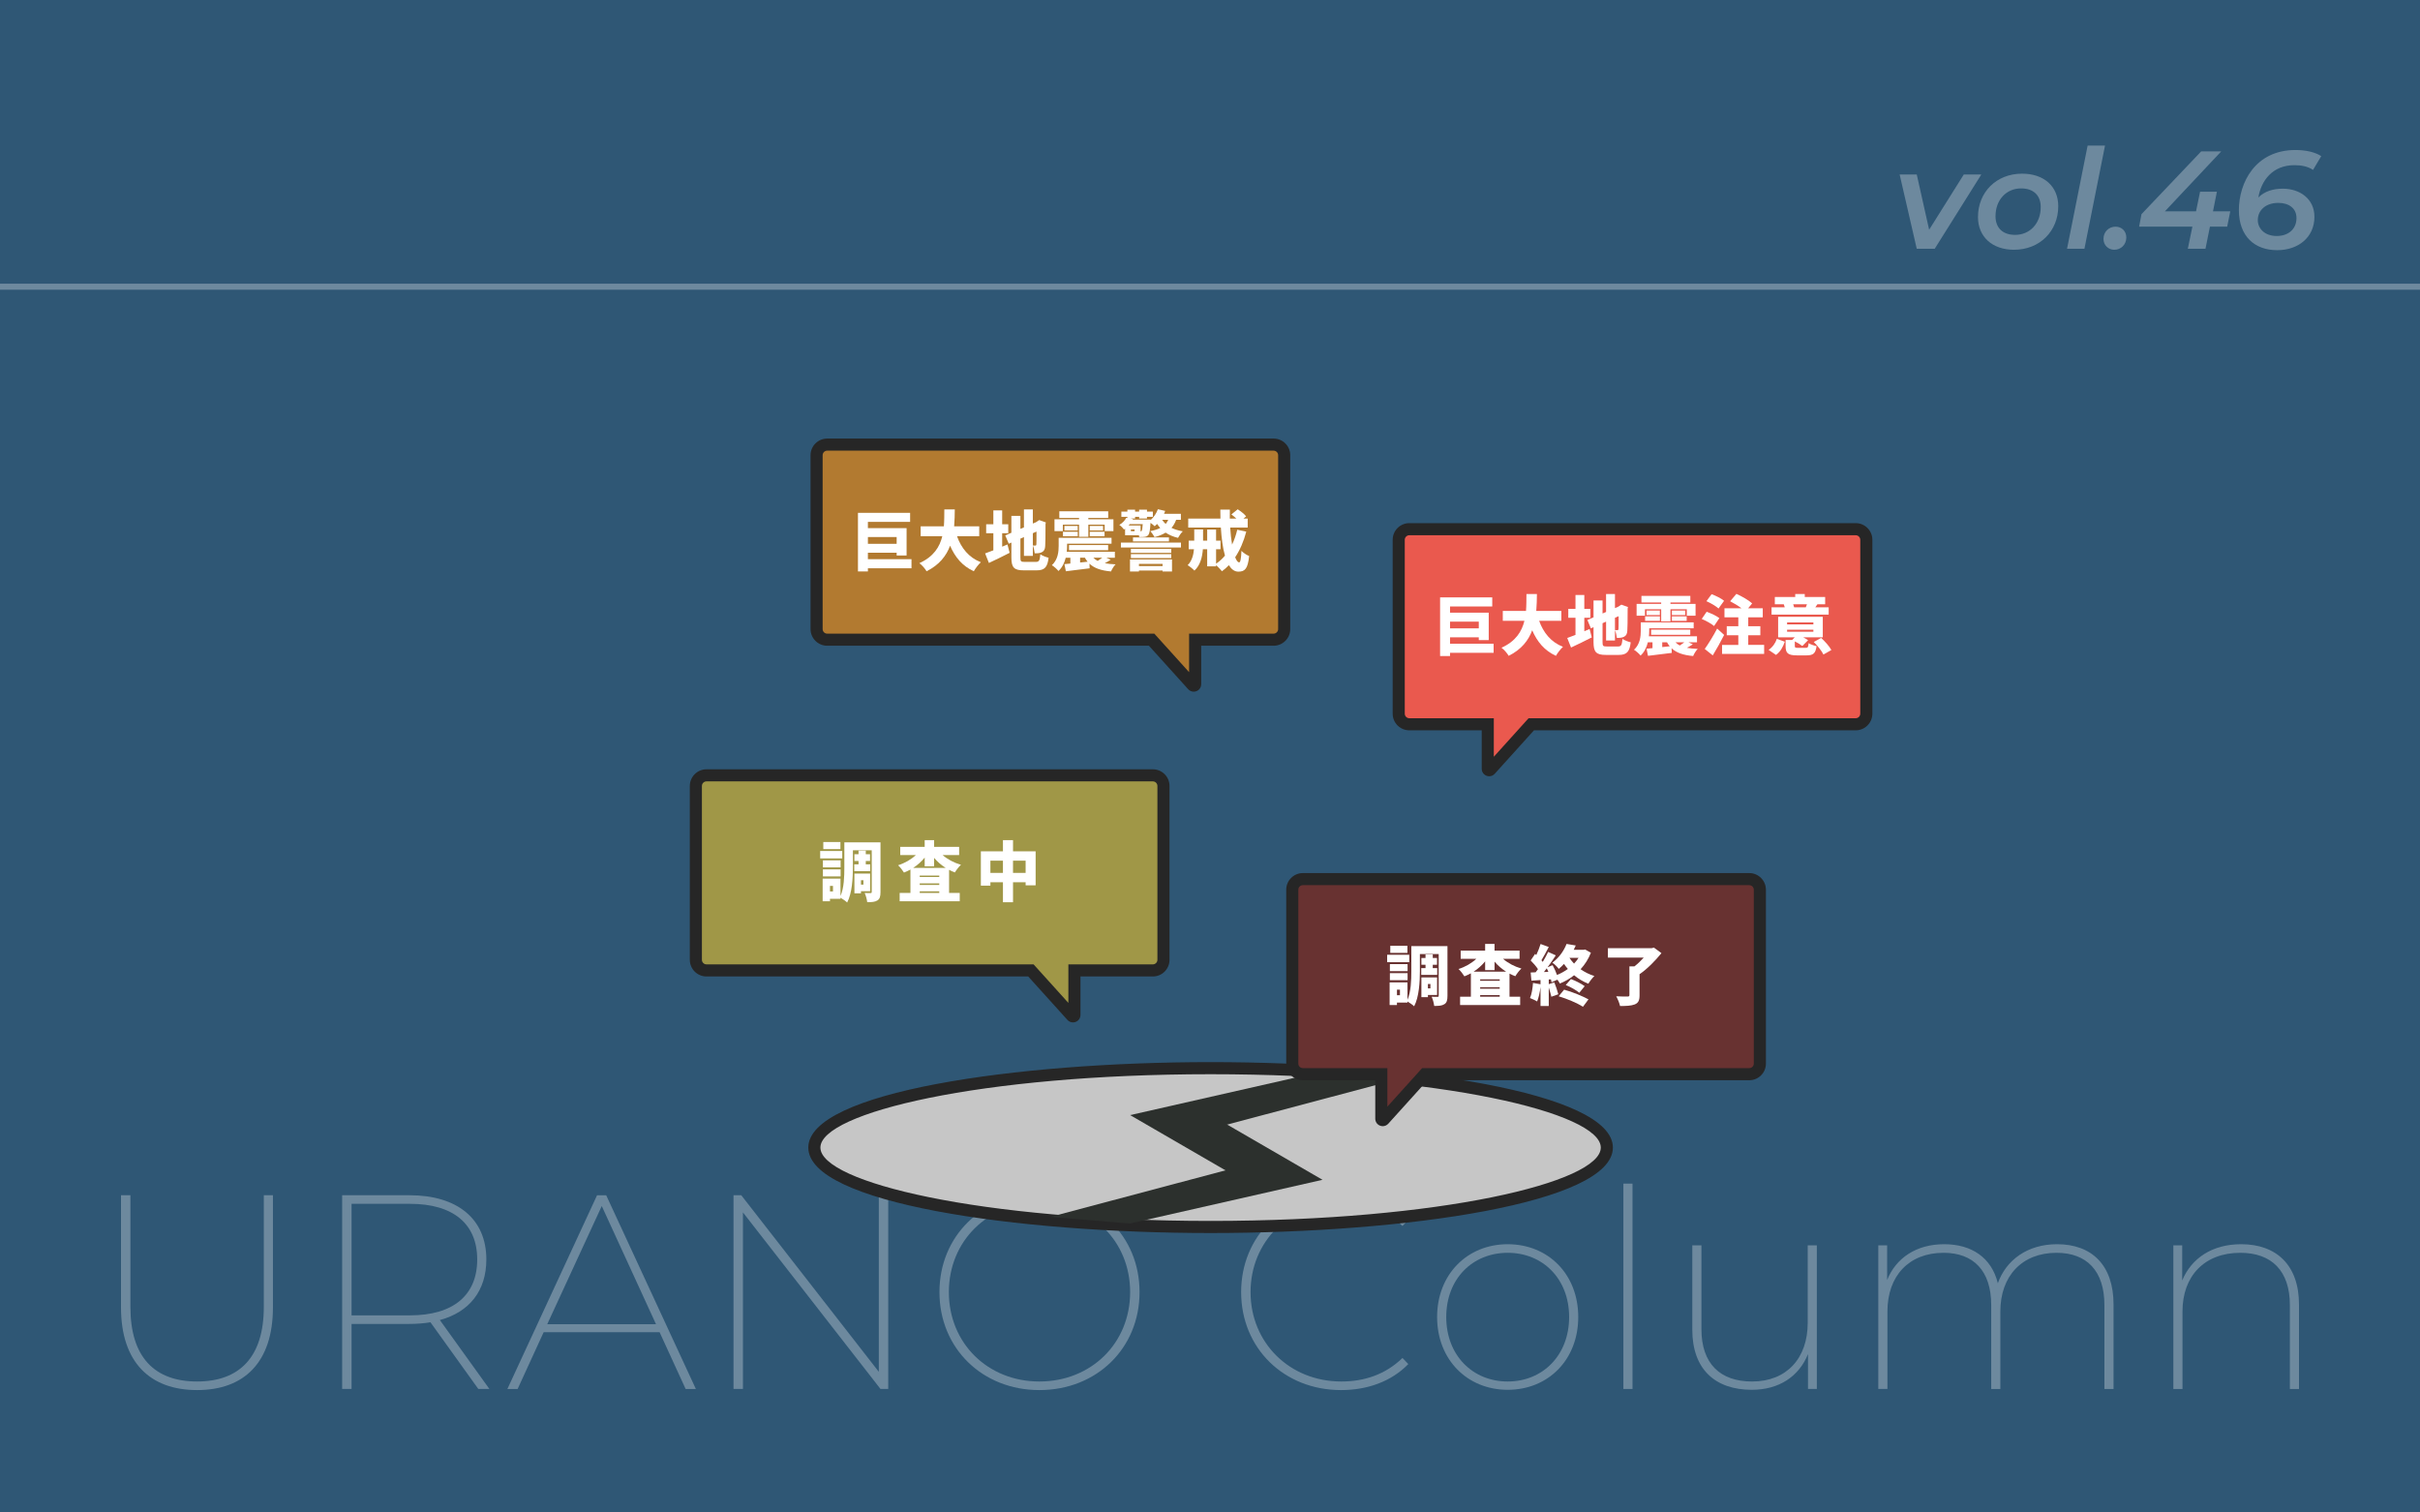 <?xml version="1.0" encoding="utf-8"?>
<!-- Generator: Adobe Illustrator 28.2.0, SVG Export Plug-In . SVG Version: 6.00 Build 0)  -->
<svg version="1.1" id="レイヤー_1" xmlns="http://www.w3.org/2000/svg" xmlns:xlink="http://www.w3.org/1999/xlink" x="0px"
	 y="0px" viewBox="0 0 400 250" style="enable-background:new 0 0 400 250;" xml:space="preserve">
<style type="text/css">
	.st0{fill:#2F5775;}
	.st1{opacity:0.3;}
	.st2{fill:#FFFFFF;}
	.st3{fill:#C6C6C6;}
	.st4{fill:#262626;}
	.st5{fill:#2C302D;}
	.st6{fill:#EA594E;}
	.st7{fill:#B27A30;}
	.st8{fill:#A09747;}
	.st9{fill:#683231;}
</style>
<g>
	<rect class="st0" width="400" height="250"/>
	<g class="st1">
		<g>
			<path class="st2" d="M20,216.089v-18.528h1.556v18.481c0,8.28,3.98,12.306,11.024,12.306
				c6.999,0,11.024-4.026,11.024-12.306v-18.481h1.51v18.528c0,9.103-4.758,13.678-12.534,13.678
				S20,225.193,20,216.089z"/>
			<path class="st2" d="M79.061,229.584l-7.914-11.025c-1.052,0.183-2.241,0.274-3.477,0.274h-9.561v10.75
				h-1.556v-32.022h11.117c7.96,0,12.718,3.934,12.718,10.613c0,5.169-2.791,8.692-7.685,10.018
				l8.189,11.391H79.061z M67.761,217.416c7.182,0,11.117-3.34,11.117-9.241
				c0-5.856-3.934-9.195-11.117-9.195h-9.652v18.436H67.761z"/>
			<path class="st2" d="M109.026,220.207H89.858l-4.3,9.378h-1.692l14.822-32.022h1.509l14.822,32.022
				h-1.692L109.026,220.207z M108.431,218.88l-8.966-19.534l-9.012,19.534H108.431z"/>
			<path class="st2" d="M146.815,197.562v32.022h-1.28l-22.736-29.186v29.186h-1.556v-32.022h1.281
				l22.735,29.186v-29.186H146.815z"/>
			<path class="st2" d="M155.281,213.573c0-9.287,7.091-16.194,16.514-16.194
				c9.47,0,16.56,6.908,16.56,16.194c0,9.286-7.09,16.194-16.56,16.194
				C162.372,229.767,155.281,222.859,155.281,213.573z M186.8,213.573
				c0-8.463-6.45-14.776-15.004-14.776c-8.509,0-14.959,6.313-14.959,14.776
				c0,8.463,6.45,14.776,14.959,14.776C180.35,228.349,186.8,222.036,186.8,213.573z"/>
			<path class="st2" d="M205.147,213.573c0-9.287,7.091-16.194,16.514-16.194
				c4.346,0,8.326,1.418,11.117,4.254l-0.961,1.007c-2.836-2.745-6.312-3.843-10.11-3.843
				c-8.554,0-15.004,6.404-15.004,14.776c0,8.372,6.45,14.776,15.004,14.776
				c3.798,0,7.274-1.144,10.11-3.888l0.961,1.006c-2.791,2.882-6.771,4.3-11.117,4.3
				C212.238,229.767,205.147,222.859,205.147,213.573z"/>
			<path class="st2" d="M237.539,217.69c0-7.045,4.986-12.031,11.665-12.031
				c6.724,0,11.664,4.987,11.664,12.031s-4.94,12.031-11.664,12.031
				C242.524,229.721,237.539,224.735,237.539,217.69z M259.36,217.69
				c0-6.313-4.346-10.613-10.155-10.613c-5.81,0-10.156,4.3-10.156,10.613
				c0,6.313,4.346,10.659,10.156,10.659C255.013,228.349,259.36,224.003,259.36,217.69z"/>
			<path class="st2" d="M268.328,195.641h1.51v33.944h-1.51V195.641z"/>
			<path class="st2" d="M300.305,205.842v23.742h-1.464v-5.764c-1.463,3.659-4.758,5.901-9.287,5.901
				c-6.038,0-9.835-3.385-9.835-9.927v-13.952h1.51v13.861c0,5.672,3.065,8.646,8.371,8.646
				c5.719,0,9.195-3.843,9.195-9.698v-12.809H300.305z"/>
			<path class="st2" d="M349.347,215.632v13.953h-1.51v-13.861c0-5.673-2.928-8.646-7.913-8.646
				c-5.719,0-9.287,3.843-9.287,9.698v12.809h-1.51v-13.861c0-5.673-2.928-8.646-7.869-8.646
				c-5.763,0-9.286,3.843-9.286,9.698v12.809h-1.51v-23.742h1.463v5.718
				c1.464-3.614,4.803-5.902,9.424-5.902c4.529,0,7.822,2.196,8.874,6.45
				c1.372-3.843,4.894-6.45,9.79-6.45C345.732,205.659,349.347,209.09,349.347,215.632z"/>
			<path class="st2" d="M380,215.632v13.953h-1.509v-13.861c0-5.673-3.02-8.646-8.189-8.646
				c-5.947,0-9.561,3.843-9.561,9.698v12.809h-1.51v-23.742h1.464v5.809
				c1.51-3.659,4.94-5.993,9.743-5.993C376.249,205.659,380,209.09,380,215.632z"/>
		</g>
		<g>
			<path class="st2" d="M327.489,28.843l-7.703,12.279h-2.967l-2.828-12.279h2.828l2.047,9.129l5.726-9.129
				H327.489z"/>
			<path class="st2" d="M326.94,35.88c0-4.116,3.035-7.175,7.289-7.175c3.633,0,5.979,2.116,5.979,5.381
				c0,4.116-3.059,7.198-7.312,7.198C329.286,41.284,326.94,39.122,326.94,35.88z M337.31,34.224
				c0-1.909-1.173-3.082-3.242-3.082c-2.438,0-4.231,1.886-4.231,4.599
				c0,1.909,1.174,3.082,3.242,3.082C335.517,38.823,337.31,36.937,337.31,34.224z"/>
			<path class="st2" d="M345.063,24.06h2.874l-3.403,17.062h-2.874L345.063,24.06z"/>
			<path class="st2" d="M347.685,39.49c0-1.196,0.897-2.023,2.001-2.023c1.012,0,1.771,0.736,1.771,1.793
				c0,1.219-0.942,2.024-1.978,2.024C348.468,41.284,347.685,40.525,347.685,39.49z"/>
			<path class="st2" d="M368.13,37.466h-2.852l-0.736,3.656h-2.92l0.758-3.656h-8.807l0.391-2.069
				l9.865-10.371h3.312l-9.313,9.911h5.151l0.667-3.242h2.782l-0.644,3.242h2.852L368.13,37.466z"/>
			<path class="st2" d="M382.55,35.833c0,3.38-2.645,5.519-6.162,5.519c-3.702,0-6.324-2.276-6.324-6.623
				c0-4.484,2.668-9.934,9.359-9.934c1.656,0,3.242,0.345,4.254,1.012l-1.356,2.276
				c-0.851-0.575-1.909-0.782-3.081-0.782c-3.634,0-5.496,2.575-5.956,5.334
				c1.058-1.035,2.46-1.448,4.048-1.448C380.112,31.189,382.55,32.844,382.55,35.833z
				 M379.584,36.04c0-1.586-1.219-2.506-3.013-2.506c-2.047,0-3.38,1.196-3.38,2.852
				c0,1.356,1.104,2.621,3.127,2.621C378.204,39.007,379.584,37.903,379.584,36.04z"/>
		</g>
		<rect y="46.889" class="st2" width="400" height="1"/>
	</g>
</g>
<g>
	<g>
		<ellipse class="st3" cx="200.098" cy="189.683" rx="65.494" ry="13.125"/>
		<path class="st4" d="M200.098,203.808c-32.235,0-66.494-4.95-66.494-14.125s34.259-14.125,66.494-14.125
			s66.495,4.95,66.495,14.125S232.333,203.808,200.098,203.808z M200.098,177.558
			c-38.007,0-64.494,6.39-64.494,12.125s26.487,12.125,64.494,12.125s64.495-6.39,64.495-12.125
			S238.105,177.558,200.098,177.558z"/>
		<polygon class="st5" points="231.778,178.193 218.63,177.091 186.8,184.317 205.147,194.945 
			212.088,192.722 200.098,186.61 		"/>
		<polygon class="st5" points="173.618,201.137 186.766,202.238 218.596,195.012 200.249,184.384 
			193.308,186.607 205.298,192.72 		"/>
	</g>
	<g>
		<g>
			<g>
				<path class="st6" d="M232.659,119.716h74.357c0.81,0,1.466-0.656,1.466-1.466V88.936
					c0-0.81-0.656-1.466-1.466-1.466h-74.357c-0.81,0-1.466,0.656-1.466,1.466v29.314
					C231.194,119.06,231.85,119.716,232.659,119.716z"/>
				<path class="st6" d="M245.911,127.173v-13.587c0-0.108,0.088-0.196,0.196-0.196h12.268
					c0.17,0,0.26,0.202,0.146,0.328l-12.268,13.587C246.133,127.438,245.911,127.352,245.911,127.173z"
					/>
			</g>
		</g>
		<g>
			<path class="st2" d="M246.881,107.906h-7.206v0.529h-1.643v-9.69h8.621v1.501h-6.979v1.026h6.396v4.526
				h-1.643v-0.454h-4.753v1.059h7.206V107.906z M239.675,102.753v1.113h4.753v-1.113H239.675z"/>
			<path class="st2" d="M254.402,102.612c0.702,1.956,1.955,3.533,3.943,4.3
				c-0.389,0.346-0.918,1.037-1.167,1.491c-1.901-0.875-3.09-2.312-3.922-4.224
				c-0.615,1.664-1.761,3.166-3.889,4.224c-0.248-0.432-0.724-0.994-1.188-1.339
				c2.366-1.069,3.36-2.69,3.792-4.451h-3.576v-1.631h3.836c0.075-0.951,0.064-1.901,0.075-2.798
				h1.729c-0.011,0.897-0.021,1.847-0.108,2.798h4.148v1.631H254.402z"/>
			<path class="st2" d="M262.744,103.973l0.356,1.383c-1.145,0.594-2.398,1.199-3.424,1.675l-0.627-1.578
				c0.378-0.129,0.843-0.313,1.361-0.508v-2.83h-1.188v-1.48h1.188v-2.291h1.458v2.291h1.005v1.48
				h-1.005v2.225L262.744,103.973z M267.411,106.858c0.562,0,0.67-0.216,0.768-1.253
				c0.335,0.227,0.939,0.475,1.361,0.562c-0.184,1.556-0.638,2.085-1.978,2.085h-2.117
				c-1.609,0-2.053-0.454-2.053-2.128v-2.463l-0.433,0.195l-0.583-1.383l1.016-0.432v-2.787h1.491
				v2.149l0.583-0.248v-2.971h1.47v2.333l0.54-0.227h-0.011l0.248-0.162l0.281-0.184l1.091,0.389
				l-0.054,0.249c0,2.085-0.021,3.208-0.055,3.662c-0.021,0.529-0.194,0.832-0.54,1.005
				c-0.335,0.184-0.81,0.194-1.188,0.194c-0.043-0.378-0.162-0.961-0.312-1.275v1.696h-1.47v-3.111
				l-0.583,0.259v3.111c0,0.659,0.075,0.735,0.713,0.735H267.411z M266.936,102.116v2.031
				c0.14,0.011,0.312,0.011,0.399,0.011c0.107,0,0.162-0.032,0.184-0.194
				c0.021-0.13,0.021-0.734,0.021-2.117L266.936,102.116z"/>
			<path class="st2" d="M279.806,106.501c-0.335,0.227-0.67,0.411-0.973,0.573
				c0.508,0.097,1.103,0.162,1.783,0.184c-0.281,0.27-0.605,0.811-0.757,1.178
				c-1.652-0.151-2.776-0.54-3.564-1.286l0.032,0.767c-1.372,0.184-2.831,0.356-3.933,0.486
				l-0.237-1.177c0.291-0.021,0.626-0.065,0.982-0.097v-0.961h-0.767
				c-0.194,0.799-0.562,1.599-1.199,2.193c-0.205-0.27-0.789-0.789-1.091-0.961
				c1.016-0.929,1.123-2.236,1.123-3.208v-1.318h8.74v0.973h-7.347v0.378
				c0,0.291-0.011,0.616-0.054,0.951h7.951v0.994h-1.404L279.806,106.501z M271.897,101.77h-1.383
				v-1.956h4.062v-0.227h-3.263V98.496h8.081v1.091h-3.285v0.227h4.148v1.956h-1.447v-1.07h-2.701
				v2.01h-1.533v-2.01h-2.68V101.77z M271.919,101.878h2.441v0.745h-2.441V101.878z M274.35,100.916
				v0.745h-2.192v-0.745H274.35z M272.913,104.924v-0.854h6.471v0.854H272.913z M274.75,106.955
				l1.242-0.13c-0.173-0.194-0.313-0.421-0.454-0.659h-0.788V106.955z M278.542,100.916v0.745h-2.193
				v-0.745H278.542z M276.349,101.878h2.441v0.745h-2.441V101.878z M276.942,106.167
				c0.194,0.205,0.433,0.378,0.713,0.529c0.249-0.162,0.519-0.356,0.746-0.529H276.942z"/>
			<path class="st2" d="M283.318,103.476c-0.421-0.378-1.34-0.875-2.042-1.167l0.811-1.188
				c0.691,0.238,1.631,0.681,2.106,1.048L283.318,103.476z M284.982,104.946
				c-0.573,1.134-1.221,2.301-1.88,3.381l-1.329-1.059c0.573-0.799,1.394-2.106,2.053-3.371
				L284.982,104.946z M284.053,100.581c-0.41-0.389-1.307-0.908-1.998-1.21l0.854-1.156
				c0.681,0.248,1.609,0.702,2.063,1.091L284.053,100.581z M291.594,106.598v1.491h-6.957v-1.491h2.689
				v-1.599h-1.912v-1.491h1.912v-1.469h-2.29v-1.491h2.819c-0.551-0.421-1.274-0.853-1.88-1.167
				l1.037-1.221c0.865,0.389,2.031,1.048,2.604,1.577l-0.67,0.81h2.42v1.491h-2.398v1.469h1.998
				v1.491h-1.998v1.599H291.594z"/>
			<path class="st2" d="M292.331,107.42c0.638-0.421,1.124-1.102,1.361-1.826l1.318,0.475
				c-0.292,0.843-0.713,1.653-1.459,2.183L292.331,107.42z M302.26,101.586h-9.442v-1.199h2.183
				c-0.055-0.173-0.108-0.357-0.162-0.508h-1.48v-1.199h3.371v-0.497h1.577v0.497h3.37v1.199h-1.274
				c-0.13,0.194-0.249,0.367-0.356,0.508h2.215V101.586z M298.457,107.085
				c0.367,0,0.432-0.108,0.485-0.778c0.303,0.206,0.919,0.411,1.318,0.486
				c-0.162,1.221-0.562,1.534-1.652,1.534h-1.589c-1.522,0-1.88-0.378-1.88-1.556v-0.994h1.081
				l0.442-0.432h-2.755v-3.392h7.379v3.392h-3.23c0.313,0.162,0.595,0.324,0.8,0.476l-0.951,0.961
				c-0.27-0.227-0.756-0.53-1.242-0.767v0.734c0,0.303,0.087,0.335,0.551,0.335H298.457z
				 M295.389,103.206h4.343v-0.324h-4.343V103.206z M295.389,104.416h4.343v-0.335h-4.343V104.416z
				 M296.393,99.879c0.064,0.184,0.129,0.367,0.162,0.508h1.977l-0.054-0.011
				c0.054-0.151,0.13-0.334,0.194-0.497H296.393z M301.017,105.443
				c0.627,0.573,1.361,1.383,1.686,1.999l-1.307,0.746c-0.281-0.584-0.973-1.458-1.6-2.074
				L301.017,105.443z"/>
		</g>
		<path class="st4" d="M246.15,128.308c-0.149,0-0.3-0.027-0.446-0.084
			c-0.481-0.185-0.792-0.637-0.792-1.152v-6.356h-11.965c-1.519,0-2.754-1.235-2.754-2.754V89.224
			c0-1.519,1.235-2.754,2.754-2.754h73.781c1.519,0,2.754,1.235,2.754,2.754v28.738
			c0,1.519-1.235,2.754-2.754,2.754h-53.18l-6.485,7.183
			C246.823,128.166,246.492,128.308,246.15,128.308z M232.947,88.471c-0.416,0-0.754,0.338-0.754,0.754
			v28.738c0,0.416,0.338,0.754,0.754,0.754h13.965v6.367l5.748-6.367h54.068
			c0.416,0,0.754-0.338,0.754-0.754V89.224c0-0.416-0.338-0.754-0.754-0.754H232.947z"/>
	</g>
	<g>
		<g>
			<g>
				<path class="st7" d="M210.797,105.735h-74.357c-0.81,0-1.466-0.656-1.466-1.466V74.956
					c0-0.81,0.656-1.466,1.466-1.466h74.357c0.81,0,1.466,0.656,1.466,1.466v29.314
					C212.263,105.079,211.606,105.735,210.797,105.735z"/>
				<path class="st7" d="M197.545,113.192V99.605c0-0.108-0.088-0.196-0.196-0.196h-12.268
					c-0.17,0-0.26,0.202-0.146,0.328l12.268,13.587C197.323,113.457,197.545,113.372,197.545,113.192z"
					/>
			</g>
		</g>
		<g>
			<path class="st2" d="M150.661,93.926h-7.206v0.529h-1.643v-9.69h8.621v1.501h-6.979v1.026h6.396v4.526
				h-1.643v-0.454h-4.753v1.059h7.206V93.926z M143.455,88.772v1.113h4.753v-1.113H143.455z"/>
			<path class="st2" d="M158.183,88.632c0.702,1.956,1.955,3.533,3.943,4.3
				c-0.389,0.346-0.918,1.037-1.167,1.491c-1.901-0.875-3.09-2.312-3.922-4.224
				c-0.615,1.664-1.761,3.166-3.889,4.224c-0.248-0.432-0.724-0.994-1.188-1.339
				c2.366-1.069,3.36-2.69,3.792-4.451h-3.576v-1.631h3.836c0.075-0.951,0.064-1.901,0.075-2.798
				h1.729c-0.011,0.897-0.021,1.847-0.108,2.798h4.148v1.631H158.183z"/>
			<path class="st2" d="M166.524,89.993l0.356,1.383c-1.145,0.594-2.398,1.199-3.424,1.675l-0.627-1.578
				c0.378-0.129,0.843-0.313,1.361-0.508v-2.83h-1.188v-1.48h1.188v-2.291h1.458v2.291h1.005v1.48
				h-1.005v2.225L166.524,89.993z M171.191,92.878c0.562,0,0.67-0.216,0.768-1.253
				c0.335,0.227,0.939,0.475,1.361,0.562c-0.184,1.556-0.638,2.085-1.978,2.085h-2.117
				c-1.609,0-2.053-0.454-2.053-2.128V89.68l-0.433,0.195l-0.583-1.383l1.016-0.432v-2.787h1.491
				v2.149l0.583-0.248v-2.971h1.47v2.333l0.54-0.227H171.246l0.248-0.162l0.281-0.184l1.091,0.389
				l-0.054,0.249c0,2.085-0.021,3.208-0.055,3.662c-0.021,0.529-0.194,0.832-0.54,1.005
				c-0.335,0.184-0.81,0.194-1.188,0.194c-0.043-0.378-0.162-0.961-0.312-1.275v1.696h-1.47v-3.111
				l-0.583,0.259v3.111c0,0.659,0.075,0.735,0.713,0.735H171.191z M170.717,88.135v2.031
				c0.14,0.011,0.312,0.011,0.399,0.011c0.107,0,0.162-0.032,0.184-0.194
				c0.021-0.13,0.021-0.734,0.021-2.117L170.717,88.135z"/>
			<path class="st2" d="M183.586,92.521c-0.335,0.227-0.67,0.411-0.973,0.573
				c0.508,0.097,1.103,0.162,1.783,0.184c-0.281,0.27-0.605,0.811-0.757,1.178
				c-1.652-0.151-2.776-0.54-3.564-1.286l0.032,0.767c-1.372,0.184-2.831,0.356-3.933,0.486
				l-0.237-1.177c0.291-0.021,0.626-0.065,0.982-0.097v-0.961h-0.767
				c-0.194,0.799-0.562,1.599-1.199,2.193c-0.205-0.27-0.789-0.789-1.091-0.961
				c1.016-0.929,1.123-2.236,1.123-3.208v-1.318h8.74v0.973h-7.347v0.378
				c0,0.291-0.011,0.616-0.054,0.951h7.951v0.994h-1.404L183.586,92.521z M175.678,87.789h-1.383V85.834
				h4.062v-0.227h-3.263v-1.091h8.081v1.091h-3.285v0.227h4.148v1.956h-1.447v-1.07h-2.701v2.01
				h-1.533v-2.01h-2.68V87.789z M175.699,87.897h2.441v0.745h-2.441V87.897z M178.13,86.936v0.745
				h-2.192v-0.745H178.13z M176.693,90.944v-0.854h6.471v0.854H176.693z M178.53,92.975l1.242-0.13
				c-0.173-0.194-0.313-0.421-0.454-0.659h-0.788V92.975z M182.322,86.936v0.745h-2.193v-0.745H182.322z
				 M180.129,87.897h2.441v0.745h-2.441V87.897z M180.723,92.186c0.194,0.205,0.433,0.378,0.713,0.529
				c0.249-0.162,0.519-0.356,0.746-0.529H180.723z"/>
			<path class="st2" d="M194.401,85.92c-0.184,0.519-0.442,0.961-0.767,1.329
				c0.529,0.259,1.167,0.454,1.869,0.573c-0.271,0.259-0.616,0.746-0.789,1.081
				c-0.788-0.184-1.469-0.476-2.053-0.864c-0.519,0.324-1.134,0.562-1.836,0.745
				c-0.119-0.259-0.476-0.767-0.702-0.994c0.626-0.119,1.188-0.292,1.652-0.519
				c-0.194-0.206-0.356-0.432-0.508-0.67c-0.141,0.14-0.27,0.27-0.41,0.378
				c-0.151-0.151-0.433-0.378-0.691-0.562c-0.065,1.199-0.162,1.761-0.356,2.009
				c-0.173,0.205-0.389,0.291-0.616,0.313c-0.205,0.032-0.54,0.043-0.896,0.032
				c-0.011-0.097-0.021-0.194-0.043-0.303h-2.29v-1.08c-0.055,0.054-0.119,0.097-0.184,0.141
				c-0.162-0.249-0.53-0.616-0.768-0.767c0.551-0.324,0.929-0.756,1.146-1.167l0.184,0.033V85.434
				h-0.994v-0.864h0.994v-0.324h1.274v0.324h0.67v-0.324h1.297v0.324h0.972v0.864h-0.972v0.27
				h-1.297V85.434h-0.67v0.27h-0.811l0.454,0.076l-0.054,0.108h2.992v0.064
				c0.529-0.475,0.951-1.113,1.188-1.782l1.21,0.281c-0.054,0.162-0.13,0.324-0.194,0.476h2.787
				v0.994H194.401z M185.273,89.68h9.928v0.811h-9.928V89.68z M188.524,87.843
				c0.076-0.011,0.13-0.032,0.184-0.097c0.065-0.108,0.13-0.411,0.173-1.113h-2.139
				c-0.064,0.076-0.13,0.151-0.194,0.227h1.977V87.843z M186.774,92.467h6.946v1.999h-1.556v-0.162
				h-3.91v0.162h-1.48V92.467z M187.531,87.519h-0.605v0.281h0.605V87.519z M193.592,91.376h-6.666
				v-0.659h6.666V91.376z M186.926,91.592h6.666v0.659h-6.666V91.592z M193.213,88.837v0.659h-5.941
				v-0.659H193.213z M188.255,93.201v0.368h3.91v-0.368H188.255z M192.09,85.92
				c0.162,0.249,0.356,0.475,0.583,0.681c0.173-0.206,0.313-0.421,0.422-0.681H192.09z"/>
			<path class="st2" d="M205.996,87.876c-0.421,1.599-1.037,3.036-1.836,4.235
				c0.205,0.529,0.432,0.842,0.659,0.842c0.205,0,0.323-0.572,0.378-1.901
				c0.335,0.346,0.875,0.702,1.274,0.854c-0.216,2.107-0.702,2.582-1.782,2.582
				c-0.648,0-1.156-0.399-1.566-1.069c-0.356,0.367-0.734,0.713-1.146,1.004
				c-0.194-0.249-0.648-0.724-0.972-1.026v0.216h-1.47v-2.831h-0.713
				c-0.087,1.232-0.411,2.647-1.394,3.533c-0.238-0.259-0.789-0.702-1.124-0.896
				c0.713-0.681,0.962-1.718,1.048-2.636h-0.875v-1.415h0.919v-1.858h1.458v1.858h0.681v-1.836h1.47
				v1.836h0.734v1.415h-0.734v2.388c0.551-0.367,1.037-0.81,1.469-1.329
				c-0.367-1.275-0.572-2.917-0.681-4.646h-5.391v-1.48h5.326c-0.011-0.497-0.021-0.994-0.021-1.48
				h1.577c-0.011,0.497-0.011,0.994-0.011,1.48h1.08c-0.26-0.249-0.551-0.486-0.821-0.681
				l1.048-0.854c0.486,0.313,1.103,0.789,1.394,1.167l-0.442,0.368h0.702v1.48h-2.896
				c0.064,1.016,0.173,1.988,0.313,2.819c0.356-0.745,0.648-1.566,0.854-2.452L205.996,87.876z"/>
		</g>
		<path class="st4" d="M197.306,114.328c-0.341,0-0.673-0.143-0.913-0.409l-6.486-7.184h-53.179
			c-1.519,0-2.754-1.235-2.754-2.753V75.244c0-1.519,1.235-2.754,2.754-2.754h73.781
			c1.519,0,2.754,1.235,2.754,2.754v28.738c0,1.518-1.235,2.753-2.754,2.753h-11.964v6.356
			c0,0.516-0.311,0.968-0.792,1.153C197.607,114.301,197.455,114.328,197.306,114.328z M136.728,74.49
			c-0.416,0-0.754,0.338-0.754,0.754v28.738c0,0.416,0.338,0.753,0.754,0.753h54.068l5.749,6.368
			v-6.368h13.964c0.416,0,0.754-0.338,0.754-0.753V75.244c0-0.416-0.338-0.754-0.754-0.754H136.728z"/>
	</g>
	<g>
		<g>
			<g>
				<path class="st8" d="M190.842,160.402h-74.357c-0.81,0-1.466-0.656-1.466-1.466v-29.314
					c0-0.81,0.656-1.466,1.466-1.466h74.357c0.81,0,1.466,0.656,1.466,1.466v29.314
					C192.308,159.746,191.652,160.402,190.842,160.402z"/>
				<path class="st8" d="M177.59,167.859v-13.587c0-0.108-0.088-0.196-0.196-0.196h-12.268
					c-0.17,0-0.26,0.202-0.146,0.328l12.268,13.587C177.368,168.124,177.59,168.039,177.59,167.859z"
					/>
			</g>
		</g>
		<g>
			<path class="st2" d="M139.217,141.884h-3.651v-1.221h3.651V141.884z M145.536,147.447
				c0,0.702-0.107,1.135-0.508,1.383c-0.399,0.259-0.929,0.292-1.685,0.292
				c-0.044-0.411-0.228-1.124-0.422-1.523c0.378,0.032,0.832,0.021,0.983,0.021
				c0.141,0,0.184-0.043,0.184-0.194v-6.882h-3.111v2.83c0,1.729-0.13,4.268-0.951,5.802
				c-0.227-0.227-0.756-0.605-1.102-0.789v0.173h-1.739v0.411h-1.21v-3.749h2.949v2.885
				c0.594-1.361,0.638-3.273,0.638-4.732v-4.148h5.974V147.447z M138.946,143.374h-2.928v-1.166h2.928
				V143.374z M136.018,143.698h2.928v1.167h-2.928V143.698z M138.914,140.349h-2.83v-1.167h2.83
				V140.349z M137.683,146.431h-0.497v0.918h0.497V146.431z M141.906,142.866v-0.551h-0.681v-1.123h0.681
				v-0.584h1.199v0.584h0.702v1.123h-0.702v0.551h0.734v1.124h-2.636v-1.124H141.906z M142.307,147.306
				v0.356h-1.081v-3.263h2.593v2.906H142.307z M142.307,145.492v0.724h0.41V145.492H142.307z"/>
			<path class="st2" d="M155.803,141.333c0.799,0.702,1.879,1.274,3.035,1.609
				c-0.335,0.292-0.777,0.875-1.005,1.264c-0.335-0.118-0.647-0.27-0.961-0.432v3.824h1.761v1.372
				h-9.928v-1.372h1.782v-3.868c-0.346,0.185-0.702,0.357-1.069,0.497
				c-0.217-0.356-0.648-0.918-0.973-1.21c1.113-0.346,2.172-0.961,2.938-1.685h-2.582v-1.351h4.04
				v-1.113h1.557v1.113h4.137v1.351H155.803z M156.321,143.461c-0.725-0.454-1.383-1.026-1.923-1.664
				v1.404h-1.557v-1.447c-0.54,0.659-1.188,1.242-1.912,1.707H156.321z M155.251,144.724h-3.229v0.238
				h3.229V144.724z M152.021,146.269h3.229v-0.248h-3.229V146.269z M155.251,147.598v-0.271h-3.229v0.271
				H155.251z"/>
			<path class="st2" d="M171.179,140.717v5.618h-1.653v-0.508h-2.085v3.306h-1.664v-3.306h-2.074v0.562
				h-1.577v-5.672h3.651v-1.848h1.664v1.848H171.179z M165.776,144.282v-2.021h-2.074v2.021H165.776z
				 M169.525,144.282v-2.021h-2.085v2.021H169.525z"/>
		</g>
		<path class="st4" d="M177.351,168.995c-0.342,0-0.673-0.143-0.913-0.409l-6.486-7.184h-53.179
			c-1.519,0-2.754-1.235-2.754-2.754v-28.737c0-1.519,1.235-2.754,2.754-2.754h73.781
			c1.519,0,2.754,1.235,2.754,2.754v28.737c0,1.519-1.235,2.754-2.754,2.754h-11.964v6.356
			c0,0.516-0.311,0.968-0.791,1.152C177.652,168.968,177.5,168.995,177.351,168.995z M116.773,129.157
			c-0.416,0-0.754,0.338-0.754,0.754v28.737c0,0.416,0.338,0.754,0.754,0.754h54.068l5.749,6.367
			v-6.367h13.964c0.416,0,0.754-0.338,0.754-0.754v-28.737c0-0.416-0.338-0.754-0.754-0.754H116.773z"/>
	</g>
	<g>
		<g>
			<g>
				<path class="st9" d="M215.063,177.555h74.357c0.81,0,1.466-0.656,1.466-1.466v-29.314
					c0-0.81-0.656-1.466-1.466-1.466h-74.357c-0.81,0-1.466,0.656-1.466,1.466v29.314
					C213.598,176.899,214.254,177.555,215.063,177.555z"/>
				<path class="st9" d="M228.316,185.011v-13.587c0-0.108,0.088-0.196,0.196-0.196h12.268
					c0.17,0,0.26,0.202,0.146,0.328l-12.268,13.587C228.537,185.276,228.316,185.191,228.316,185.011z"
					/>
			</g>
		</g>
		<path class="st4" d="M228.555,186.147c-0.148,0-0.299-0.027-0.445-0.083
			c-0.482-0.185-0.794-0.637-0.794-1.153v-6.356h-11.964c-1.519,0-2.754-1.235-2.754-2.754v-28.737
			c0-1.519,1.235-2.754,2.754-2.754h73.781c1.519,0,2.754,1.235,2.754,2.754v28.737
			c0,1.519-1.235,2.754-2.754,2.754h-53.18l-6.486,7.184
			C229.228,186.004,228.897,186.147,228.555,186.147z M227.983,184.396
			c-0.001,0.002-0.002,0.003-0.004,0.005L227.983,184.396z M215.351,146.309
			c-0.416,0-0.754,0.338-0.754,0.754v28.737c0,0.416,0.338,0.754,0.754,0.754h13.964v6.367
			l5.749-6.367h54.068c0.416,0,0.754-0.338,0.754-0.754v-28.737c0-0.416-0.338-0.754-0.754-0.754
			H215.351z"/>
		<g>
			<path class="st2" d="M232.933,159.036h-3.652v-1.221h3.652V159.036z M239.251,164.599
				c0,0.702-0.107,1.135-0.508,1.383c-0.398,0.26-0.928,0.292-1.684,0.292
				c-0.045-0.41-0.229-1.123-0.422-1.523c0.377,0.032,0.832,0.021,0.982,0.021
				c0.141,0,0.184-0.043,0.184-0.194v-6.882h-3.111v2.831c0,1.729-0.129,4.268-0.951,5.801
				c-0.227-0.227-0.756-0.604-1.102-0.788v0.173h-1.738v0.41h-1.211v-3.748h2.949v2.884
				c0.594-1.361,0.639-3.273,0.639-4.731v-4.148h5.973V164.599z M232.661,160.527h-2.928v-1.167h2.928
				V160.527z M229.733,160.851h2.928v1.166h-2.928V160.851z M232.63,157.502h-2.83v-1.166h2.83
				V157.502z M231.397,163.585h-0.496v0.918h0.496V163.585z M235.622,160.019v-0.551h-0.682v-1.124h0.682
				v-0.583h1.199v0.583h0.701v1.124h-0.701v0.551h0.734v1.123h-2.637v-1.123H235.622z M236.022,164.46
				v0.356h-1.082v-3.263h2.594v2.906H236.022z M236.022,162.644v0.724h0.41v-0.724H236.022z"/>
			<path class="st2" d="M248.436,158.485c0.799,0.702,1.881,1.274,3.035,1.609
				c-0.334,0.292-0.777,0.875-1.004,1.265c-0.336-0.119-0.648-0.271-0.961-0.433v3.824h1.76v1.372
				h-9.928v-1.372h1.783v-3.867c-0.346,0.184-0.703,0.356-1.07,0.497
				c-0.217-0.356-0.648-0.919-0.973-1.21c1.113-0.346,2.172-0.962,2.939-1.686h-2.582v-1.351h4.041
				v-1.112h1.555v1.112h4.137v1.351H248.436z M248.956,160.613c-0.725-0.453-1.383-1.026-1.924-1.663
				v1.404h-1.555v-1.448c-0.541,0.659-1.189,1.243-1.914,1.707H248.956z M247.886,161.878h-3.23v0.237
				h3.23V161.878z M244.655,163.423h3.23v-0.249h-3.23V163.423z M247.886,164.751v-0.27h-3.23v0.27
				H247.886z"/>
			<path class="st2" d="M262.96,157.48c-0.41,1.037-0.994,1.956-1.707,2.723
				c0.67,0.476,1.447,0.864,2.279,1.123c-0.324,0.303-0.777,0.887-0.994,1.275
				c-0.875-0.346-1.664-0.821-2.355-1.404c-0.723,0.583-1.533,1.037-2.355,1.372
				c-0.086-0.173-0.236-0.411-0.41-0.638l-0.961,0.432c-0.021-0.15-0.055-0.312-0.107-0.485
				l-0.357,0.021v0.777l0.918-0.302c0.248,0.626,0.529,1.426,0.66,1.966l-1.146,0.41
				c-0.086-0.41-0.258-0.982-0.432-1.523v3.058h-1.361v-3.154c-0.107,0.896-0.312,1.804-0.562,2.398
				c-0.27-0.173-0.852-0.443-1.176-0.562c0.279-0.627,0.432-1.6,0.496-2.496l1.242,0.216v-0.691
				l-1.502,0.098l-0.129-1.351l0.82-0.032c0.131-0.162,0.26-0.335,0.389-0.519
				c-0.312-0.476-0.787-1.026-1.209-1.437l0.734-1.081l0.195,0.184
				c0.279-0.594,0.551-1.274,0.713-1.825l1.35,0.497c-0.4,0.756-0.832,1.588-1.209,2.192
				c0.074,0.087,0.15,0.184,0.215,0.271c0.346-0.572,0.66-1.146,0.896-1.653l1.264,0.573
				c-0.41,0.626-0.885,1.317-1.361,1.966l0.832-0.346c0.271,0.497,0.541,1.091,0.725,1.62
				c0.637-0.259,1.242-0.594,1.793-0.993c-0.227-0.26-0.432-0.54-0.637-0.832
				c-0.26,0.281-0.551,0.562-0.865,0.821c-0.227-0.324-0.723-0.821-1.059-1.026
				c1.189-0.886,1.945-2.063,2.346-3.101l1.521,0.259c-0.107,0.238-0.215,0.476-0.334,0.713h1.631
				l0.248-0.054L262.96,157.48z M255.927,160.635c-0.086-0.194-0.174-0.399-0.26-0.583
				c-0.162,0.216-0.324,0.422-0.475,0.616L255.927,160.635z M258.53,163.585
				c1.383,0.367,3.014,1.059,4.029,1.599l-0.908,1.221c-0.949-0.605-2.635-1.318-4.018-1.729
				L258.53,163.585z M259.665,161.834c0.787,0.281,1.729,0.778,2.268,1.167l-0.885,1.091
				c-0.52-0.421-1.471-0.972-2.248-1.274L259.665,161.834z M259.415,158.323
				c0.217,0.335,0.465,0.648,0.758,0.951c0.279-0.292,0.529-0.616,0.744-0.951H259.415z"/>
			<path class="st2" d="M274.618,157.546c-0.973,1.199-2.322,2.604-3.619,3.479v3.5
				c0,0.843-0.205,1.264-0.811,1.502c-0.594,0.227-1.404,0.259-2.408,0.259
				c-0.098-0.465-0.389-1.178-0.639-1.609c0.691,0.043,1.611,0.043,1.859,0.043
				c0.236,0,0.324-0.054,0.324-0.237v-4.754h0.832c0.539-0.41,1.08-0.939,1.533-1.447h-5.92v-1.556
				h7.238l0.367-0.098L274.618,157.546z"/>
		</g>
	</g>
</g>
</svg>
